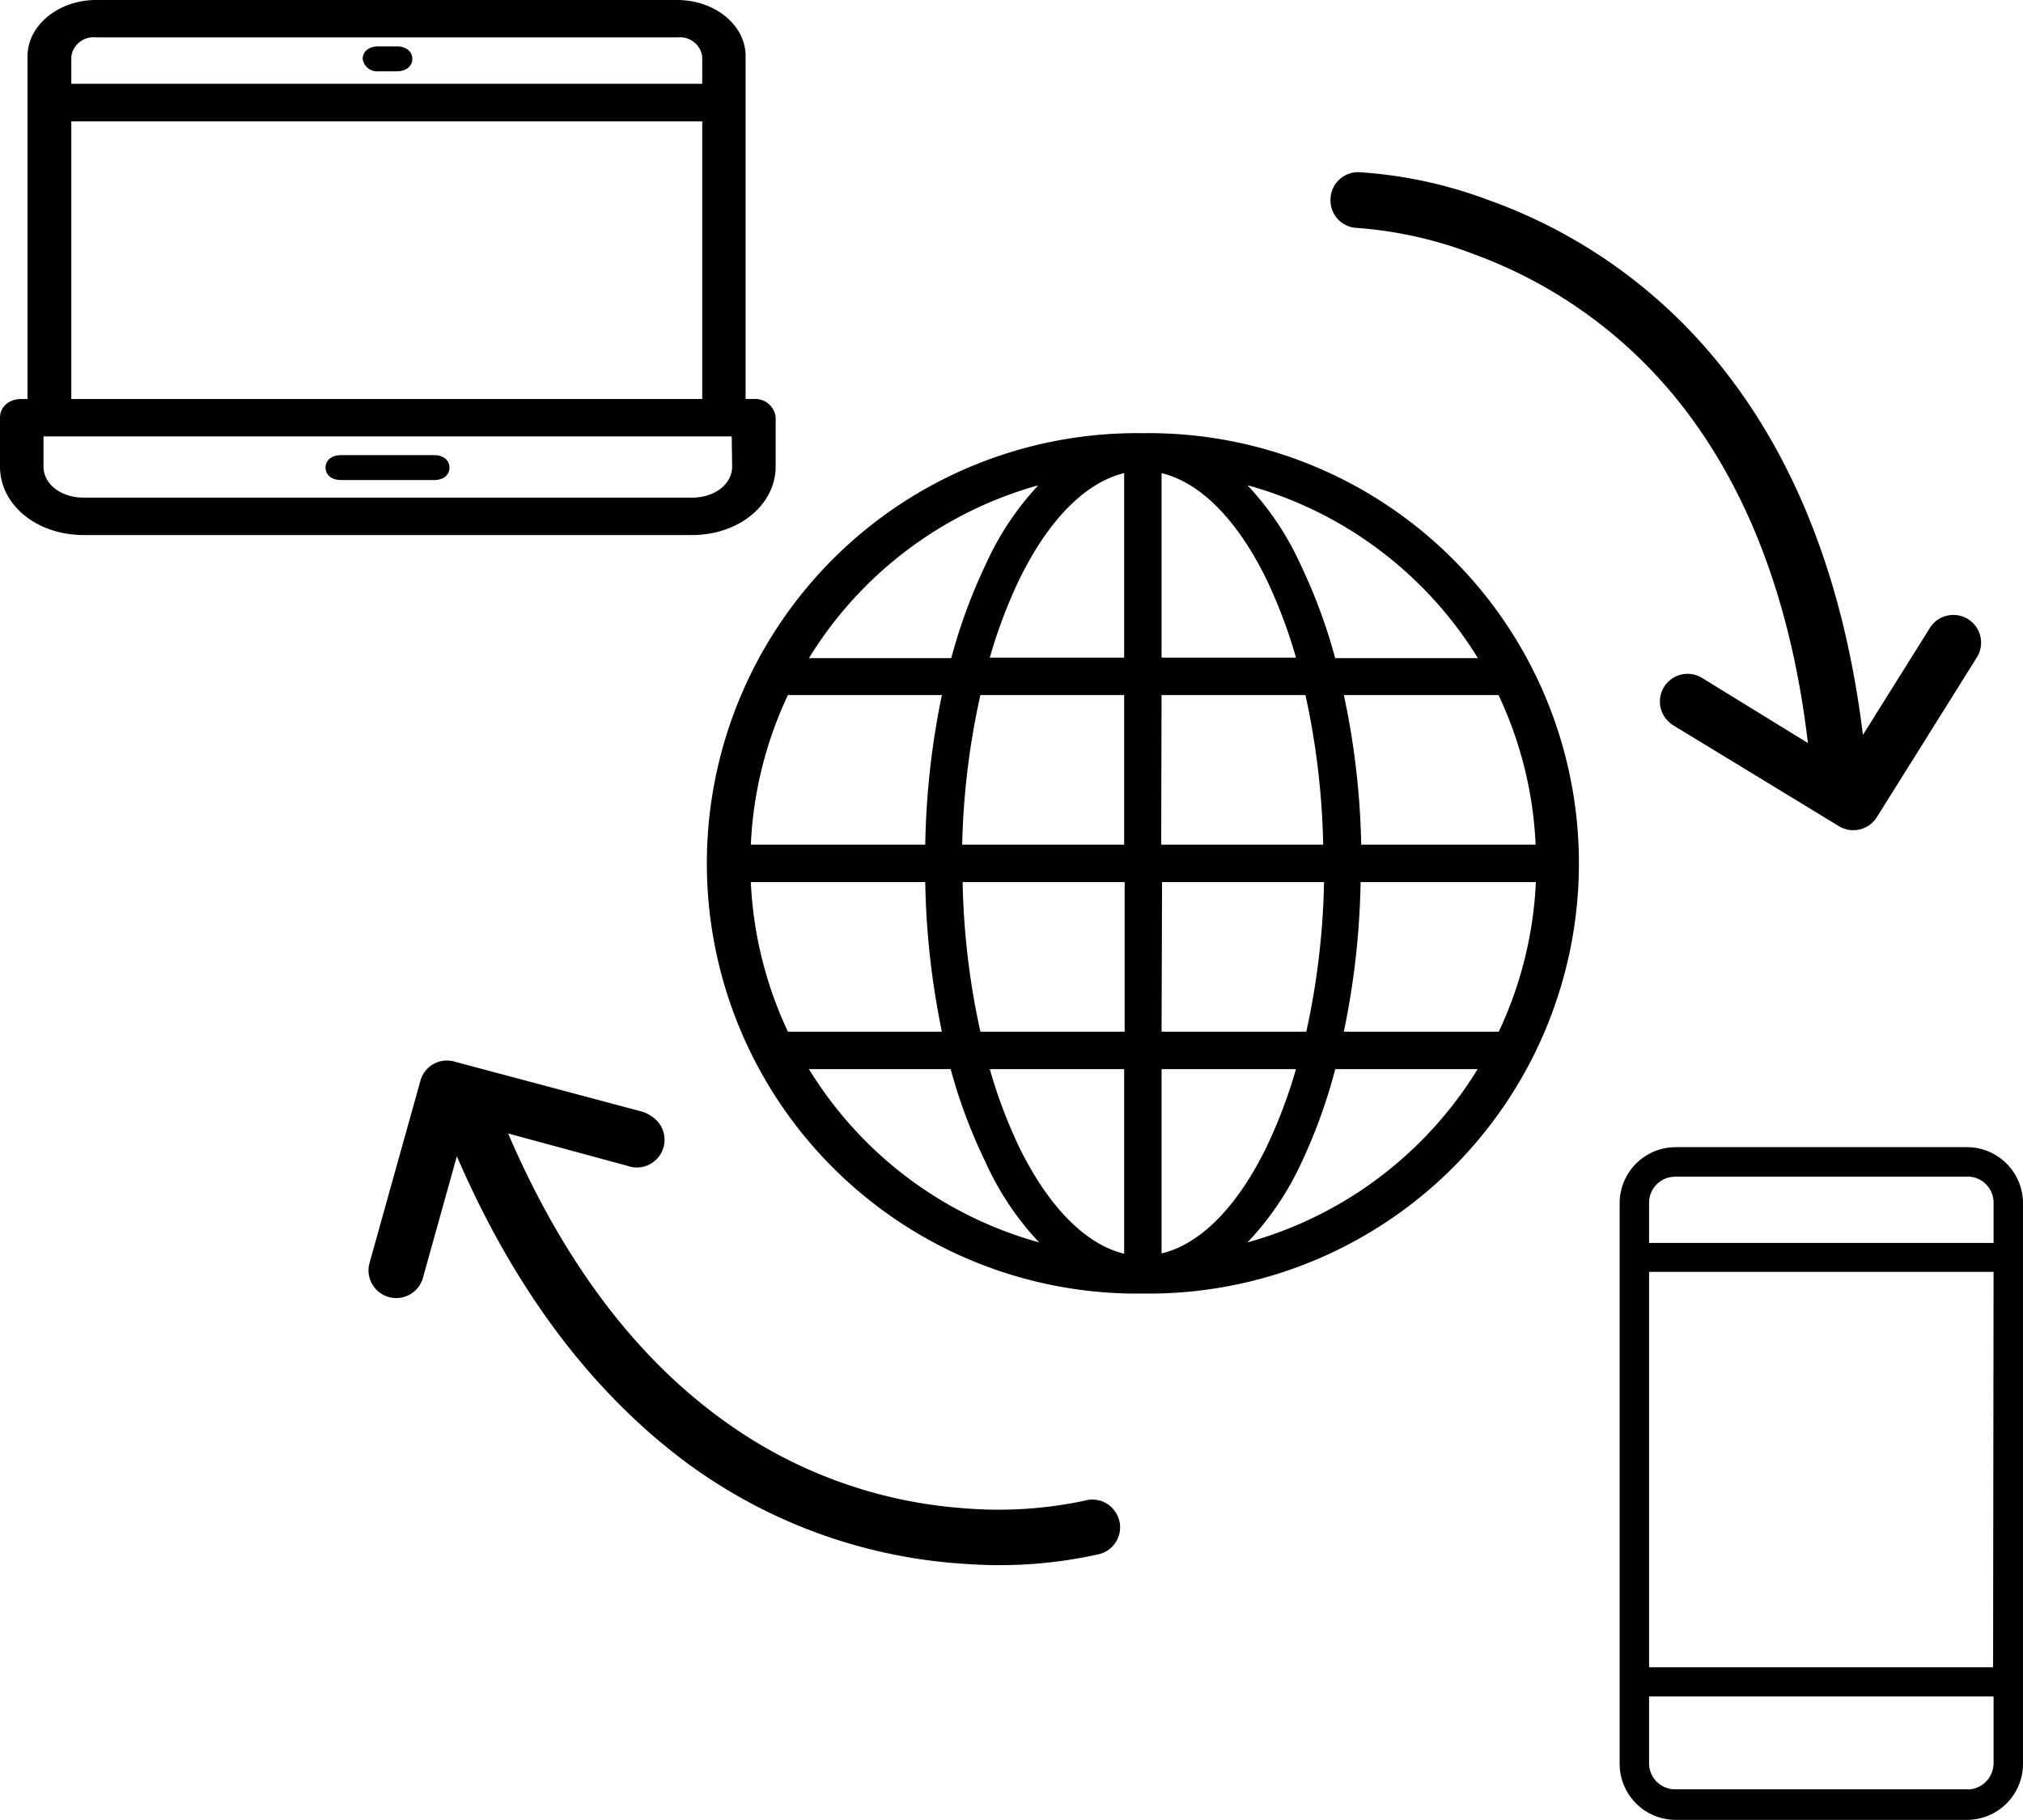 <svg xmlns="http://www.w3.org/2000/svg" viewBox="0 0 162.25 145.95"><g id="Layer_2" data-name="Layer 2"><g id="Layer_1-2" data-name="Layer 1"><g id="Layer_2-2" data-name="Layer 2"><g id="Main"><g id="Layout"><path d="M157.8,92.5H134.35a4,4,0,0,0-3.95,4v45a4,4,0,0,0,3.95,3.95H157.8a4,4,0,0,0,3.95-3.95v-45A4,4,0,0,0,157.8,92.5Zm-23.45,1.36H157.8a2.59,2.59,0,0,1,2.59,2.61v3.71H131.76V96.5a2.59,2.59,0,0,1,2.55-2.63h0Zm26,40.35H131.76V101.5h28.63ZM157.76,144H134.35a2.59,2.59,0,0,1-2.59-2.59v-5.86h28.63v5.86a2.61,2.61,0,0,1-2.59,2.6Z" style="stroke:#000;stroke-miterlimit:10"/><path d="M30.34,5.72h1.49c.74,0,1.24-.41,1.24-1s-.5-1-1.24-1H30.34c-.75,0-1.25.4-1.25,1A1.16,1.16,0,0,0,30.34,5.72Z"/><path d="M60.42,32.5H59.3V4.5c0-2.2-2.24-4-5-4H7.71c-2.73,0-5,1.81-5,4v28h-1C1,32.5.5,32.9.5,33.5v3.91c0,2.81,2.73,5,6.22,5H55.5c3.48,0,6.21-2.21,6.21-5V33.5a1.14,1.14,0,0,0-1.24-1ZM7.71,2.5H54.33a2.29,2.29,0,0,1,2.49,2V7.22H5.22V4.5A2.29,2.29,0,0,1,7.71,2.5ZM5.22,9.23h51.6V32.5H5.22Zm54,28.18c0,1.71-1.62,3-3.73,3H6.72c-2.12,0-3.73-1.3-3.73-3V34.5H59.18Z" style="stroke:#000;stroke-miterlimit:10"/><path d="M34.81,36.5H27.35c-.74,0-1.24.4-1.24,1s.5,1,1.24,1h7.46c.75,0,1.24-.4,1.24-1S35.56,36.5,34.81,36.5Z"/><path d="M91.66,35.24a34,34,0,0,0-.93,68H92.6a34,34,0,0,0-.94-68Zm-1,2.1v15.9H78.73a40.45,40.45,0,0,1,2.53-6.9C83.82,41.05,87.16,37.86,90.66,37.34Zm2,0c3.5.52,6.85,3.71,9.41,9a41.32,41.32,0,0,1,2.53,6.9H92.66ZM84.91,38A22.87,22.87,0,0,0,79.5,45.5a43.05,43.05,0,0,0-2.82,7.78H64A32,32,0,0,1,84.91,38Zm13.5,0a32,32,0,0,1,21,15.28H106.7a43.43,43.43,0,0,0-2.82-7.74A22.94,22.94,0,0,0,98.41,38ZM62.88,55.24H76.16a63.86,63.86,0,0,0-1.46,13h-15A31.87,31.87,0,0,1,62.88,55.24Zm15.35,0H90.66v13h-14A61.86,61.86,0,0,1,78.23,55.24Zm14.43,0H105.1a61.81,61.81,0,0,1,1.53,13h-14Zm14.5,0H120.5a31.87,31.87,0,0,1,3.18,13h-15A62.55,62.55,0,0,0,107.16,55.24Zm-47.46,15h15a63.86,63.86,0,0,0,1.46,13H62.88A32,32,0,0,1,59.7,70.24Zm17,0h14v13H78.23A61.16,61.16,0,0,1,76.7,70.24Zm16,0h14a61.81,61.81,0,0,1-1.53,13H92.66Zm16,0h15a32,32,0,0,1-3.18,13H107.16a63.18,63.18,0,0,0,1.47-13ZM64,85.24H76.63A41.93,41.93,0,0,0,79.5,93,22.74,22.74,0,0,0,85,100.56,32,32,0,0,1,64,85.24Zm14.78,0H90.66v15.91c-3.5-.52-6.84-3.74-9.4-9a40.25,40.25,0,0,1-2.53-6.91Zm13.93,0H104.6a41.11,41.11,0,0,1-2.53,6.88c-2.56,5.29-5.91,8.51-9.41,9V85.25Zm14,0h12.68a32,32,0,0,1-21,15.32A23.13,23.13,0,0,0,103.94,93a42.55,42.55,0,0,0,2.76-7.75Z" style="stroke:#000;stroke-miterlimit:10"/><path d="M33.72,86.67l-4.08,14.61a2.22,2.22,0,1,0,4.28,1.2h0l2.72-9.75c5.19,12,11.86,19.77,18.69,24.77a42,42,0,0,0,22.39,7.94,36.47,36.47,0,0,0,10.47-.81,2.22,2.22,0,0,0,1.57-2.72h0a2.32,2.32,0,0,0-.85-1.23,2.22,2.22,0,0,0-1.87-.34h0a33.14,33.14,0,0,1-9.58.63A37.42,37.42,0,0,1,58,113.9c-6.16-4.44-12.32-11.55-17.25-23l9.58,2.6a2.22,2.22,0,0,0,1.88-4,2.19,2.19,0,0,0-.72-.35l-15-4A2.2,2.2,0,0,0,33.72,86.67Z"/><path d="M150.5,65.58l8.05-12.86a2.22,2.22,0,1,0-3.77-2.36h0l-5.37,8.58c-1.59-13-5.76-22.34-10.93-29A41.86,41.86,0,0,0,119.26,16,35.82,35.82,0,0,0,109,13.81,2.21,2.21,0,0,0,106.71,16v0a2.21,2.21,0,0,0,2.14,2.28h0a32.76,32.76,0,0,1,9.37,2.11A37.49,37.49,0,0,1,135,32.66c4.65,6,8.54,14.57,10,26.93l-8.47-5.21a2.22,2.22,0,0,0-2.92,3.26,2.47,2.47,0,0,0,.59.53l13.34,8.12A2.23,2.23,0,0,0,150.5,65.58Z"/></g></g></g></g></g></svg>